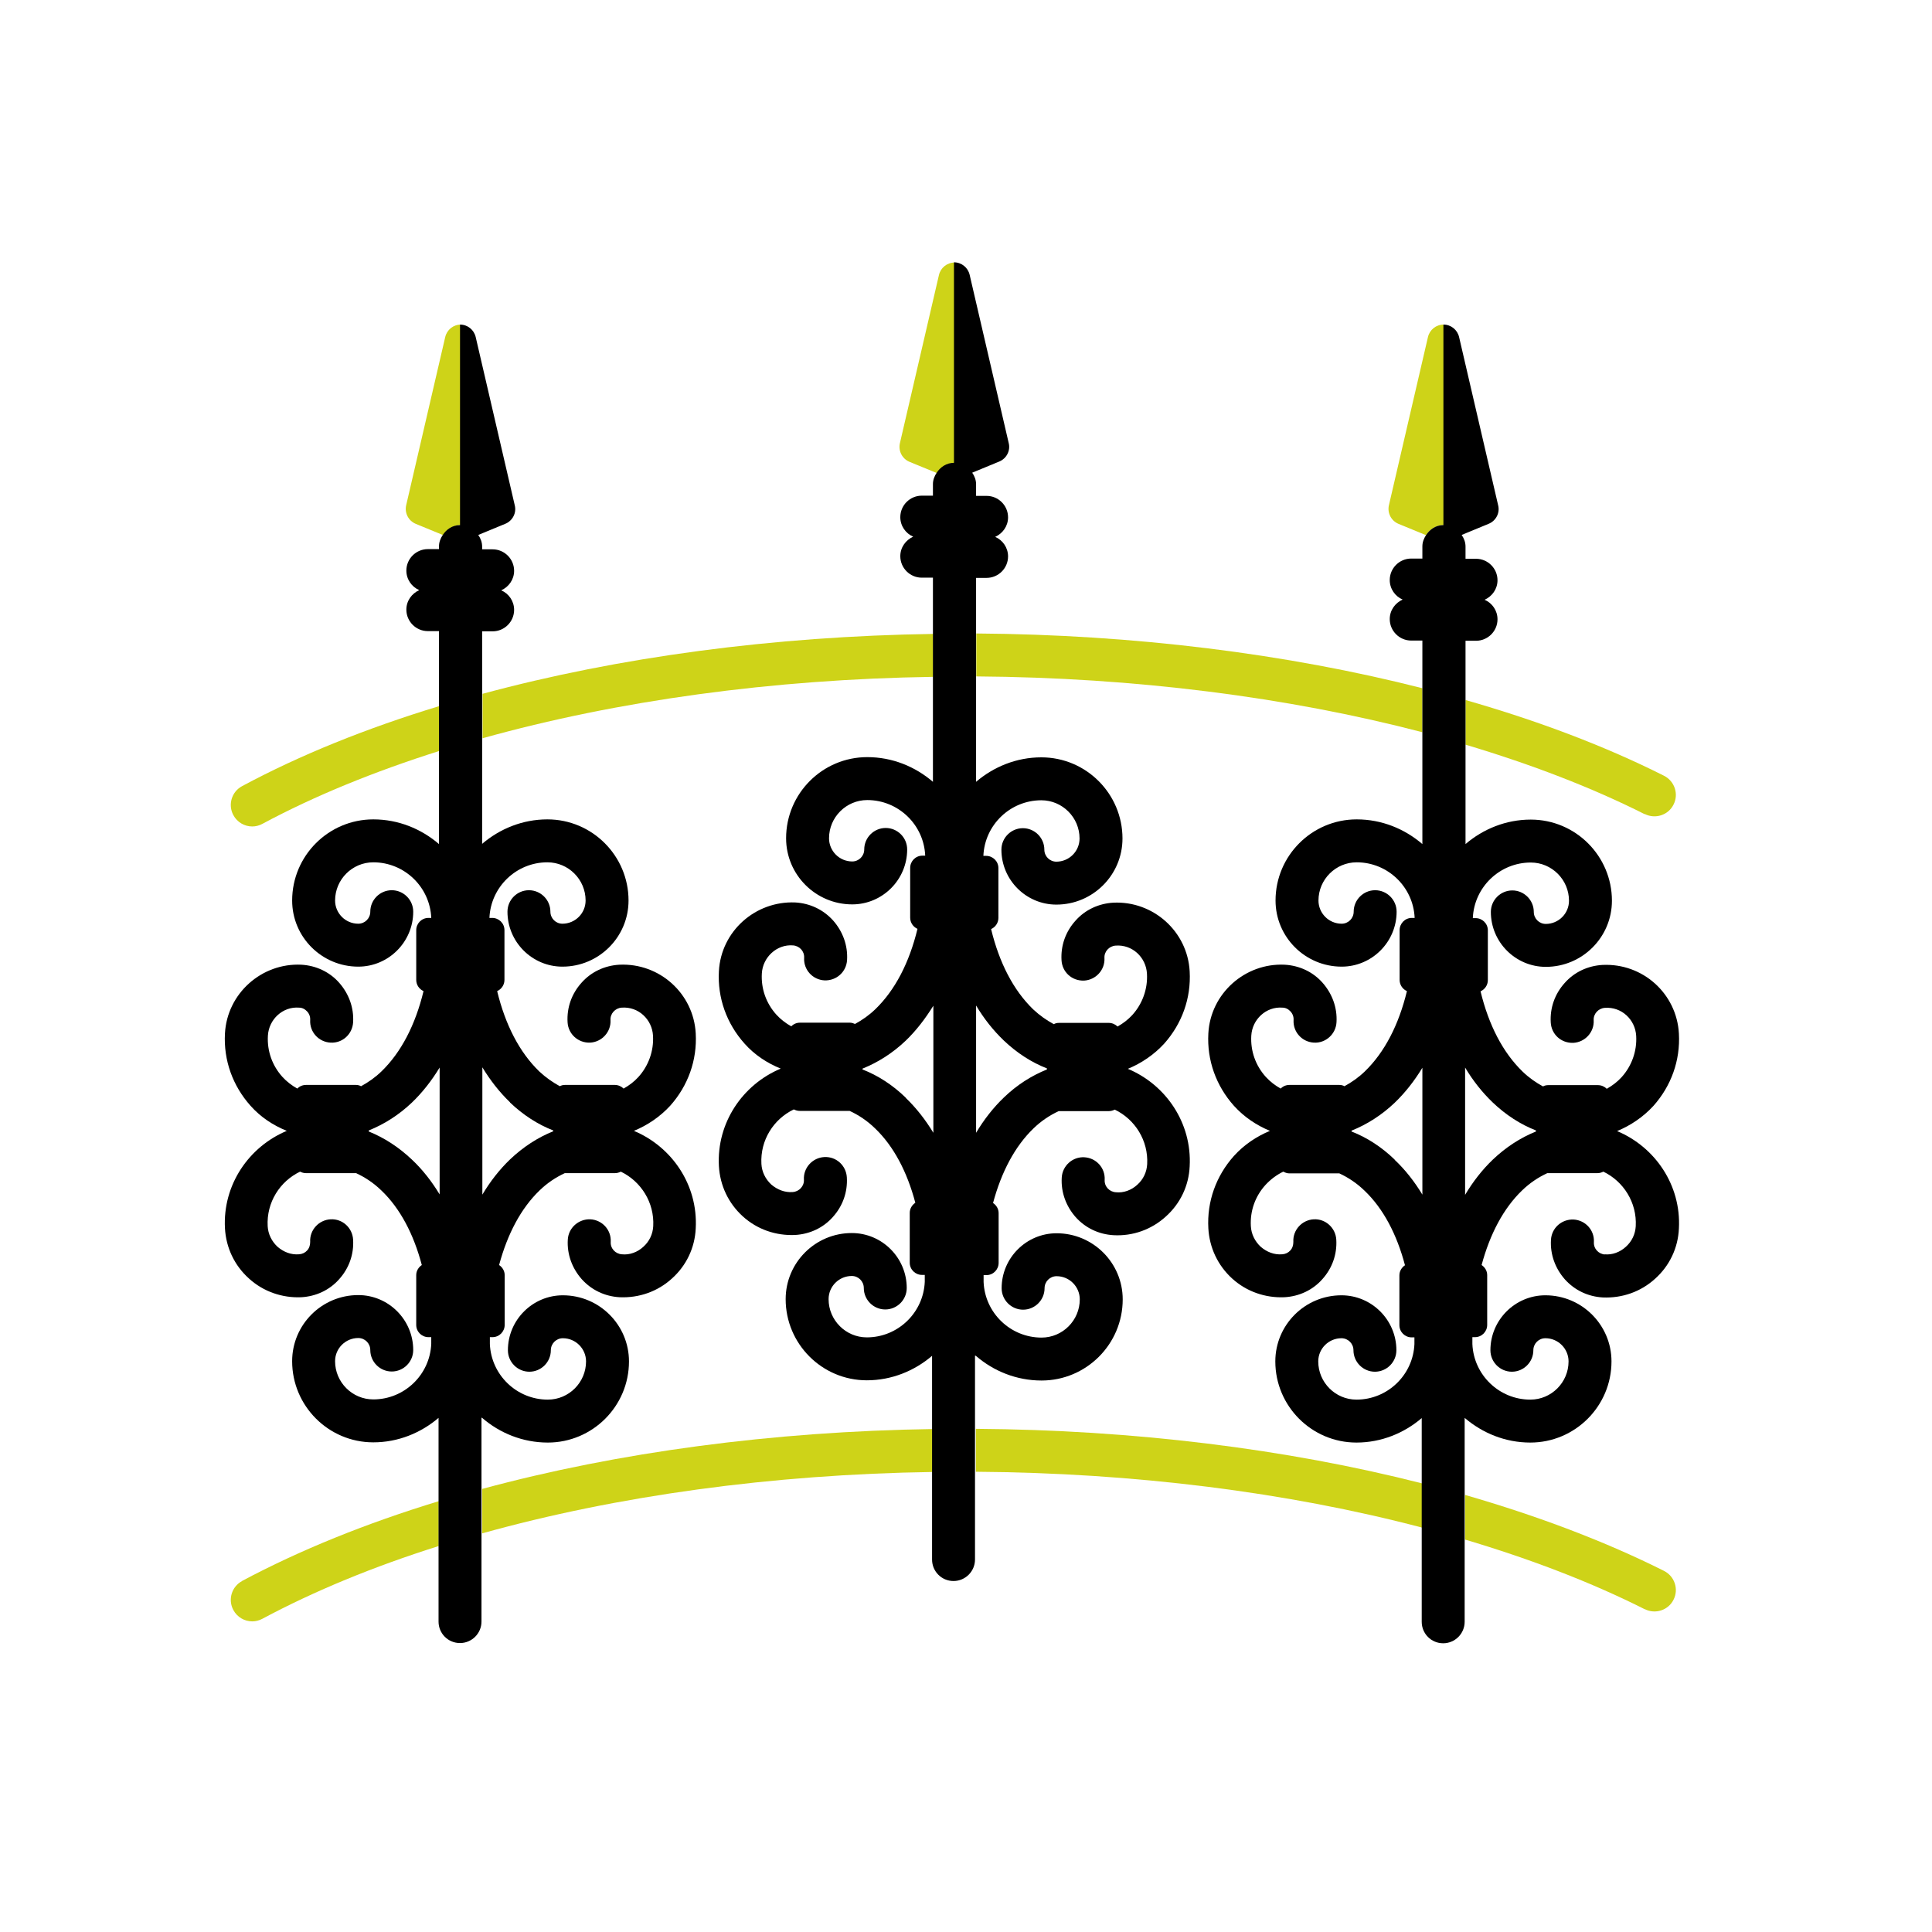 <?xml version="1.0" encoding="UTF-8"?><svg id="Layer_1" xmlns="http://www.w3.org/2000/svg" viewBox="0 0 90 90"><defs><style>.cls-1{fill:none;}.cls-2{fill:#ced318;}</style></defs><path class="cls-1" d="m22.46,55.66c.37-.62.8-1.17,1.29-1.64.61-.58,1.29-1.02,2.01-1.31v-.04c-.72-.29-1.4-.72-2.01-1.3-.49-.47-.91-1.02-1.28-1.63v5.93Z"/><path class="cls-1" d="m45.47,52.77c.37-.62.8-1.17,1.29-1.64.61-.58,1.29-1.02,2.01-1.31v-.05c-.72-.29-1.4-.72-2.01-1.3-.49-.47-.91-1.02-1.28-1.63v5.93Z"/><path class="cls-1" d="m43.47,46.84c-.37.62-.8,1.17-1.29,1.63-.61.58-1.29,1.02-2.01,1.3v.04c.72.29,1.4.73,2.01,1.31.49.47.91,1.01,1.28,1.63v-5.92Z"/><path class="cls-1" d="m22.47,39.32c.82-.7,1.88-1.14,3.04-1.14,2.08,0,3.78,1.69,3.78,3.78,0,1.7-1.38,3.08-3.08,3.08-1.41,0-2.56-1.15-2.56-2.56,0-.55.45-1,1-1s1,.45,1,1c0,.31.25.56.56.56.6,0,1.08-.49,1.08-1.08,0-.98-.8-1.78-1.78-1.78-1.45,0-2.64,1.15-2.7,2.59h0s.13,0,.13,0c.32,0,.57.26.57.57v2.32c0,.23-.14.43-.34.52.38,1.57,1.04,2.85,1.96,3.74.3.29.62.51.96.69.07-.03.15-.06.24-.06h2.32c.16,0,.3.06.41.17.25-.14.49-.32.69-.54.48-.53.72-1.21.68-1.92-.04-.76-.68-1.37-1.46-1.31-.3.02-.54.27-.52.58.03.55-.39,1.02-.95,1.05-.56.03-1.02-.4-1.05-.95-.04-.68.2-1.33.65-1.84.46-.51,1.08-.8,1.76-.84,1.86-.09,3.46,1.34,3.56,3.2.07,1.25-.36,2.44-1.19,3.37-.47.53-1.05.91-1.69,1.17,1.77.74,2.99,2.52,2.88,4.54-.05.9-.44,1.73-1.11,2.34-.67.61-1.54.9-2.44.87-.68-.04-1.31-.33-1.76-.84-.46-.51-.69-1.16-.65-1.84.03-.55.51-.97,1.05-.95.55.03.98.5.95,1.05-.02.3.22.56.52.58.36.03.72-.1,1-.35.27-.25.44-.59.46-.96.06-1.11-.57-2.09-1.51-2.54-.08.04-.17.07-.27.07h-2.32s-.01,0-.02,0c-.41.19-.81.45-1.18.81-.87.83-1.5,2.03-1.88,3.47.15.1.26.27.26.47v2.32c0,.32-.26.57-.57.57h-.12s0,.09,0,.14v.18c.06,1.44,1.25,2.59,2.7,2.59.98,0,1.78-.8,1.78-1.78,0-.6-.49-1.08-1.08-1.08-.31,0-.56.25-.56.56,0,.55-.45,1-1,1s-1-.45-1-1c0-1.41,1.15-2.56,2.56-2.56,1.7,0,3.08,1.38,3.08,3.08,0,2.08-1.69,3.78-3.78,3.78-1.17,0-2.24-.44-3.06-1.15v3.31c6.32-1.71,13.53-2.68,21-2.79v-3.39c-.82.7-1.87,1.14-3.04,1.14-2.08,0-3.78-1.69-3.78-3.78,0-1.7,1.38-3.08,3.08-3.08,1.41,0,2.56,1.15,2.56,2.56,0,.55-.45,1-1,1s-1-.45-1-1c0-.31-.25-.56-.56-.56-.6,0-1.08.49-1.08,1.08,0,.98.8,1.78,1.78,1.78,1.45,0,2.64-1.15,2.7-2.59v-.2s0-.08,0-.12h-.13c-.32,0-.57-.26-.57-.57v-2.32c0-.2.11-.37.26-.47-.39-1.45-1.02-2.64-1.88-3.47-.37-.36-.77-.62-1.18-.81,0,0,0,0-.01,0h-2.32c-.1,0-.19-.03-.27-.07-.94.45-1.57,1.44-1.51,2.54.02.37.18.71.46.96.27.25.62.38,1,.35.3-.02.54-.27.52-.58-.03-.55.39-1.02.95-1.05.56-.04,1.02.4,1.05.95.04.68-.2,1.33-.65,1.84-.46.51-1.08.8-1.76.84-.9.05-1.77-.26-2.44-.87-.67-.6-1.07-1.43-1.11-2.34-.11-2.02,1.11-3.8,2.88-4.54-.63-.26-1.21-.65-1.69-1.17-.83-.93-1.26-2.12-1.19-3.37.1-1.86,1.7-3.28,3.56-3.2.68.04,1.31.33,1.76.84.46.51.69,1.16.65,1.84-.03.55-.49.97-1.05.95-.55-.03-.98-.5-.95-1.05.02-.3-.22-.56-.52-.58-.76-.06-1.41.55-1.45,1.31-.04.71.21,1.4.68,1.92.2.22.44.4.69.54.1-.1.25-.17.41-.17h2.32c.09,0,.17.02.24.06.33-.18.65-.4.95-.69.92-.89,1.58-2.17,1.96-3.74-.2-.09-.34-.29-.34-.52v-2.32c0-.32.26-.57.57-.57h.13,0c-.06-1.44-1.25-2.59-2.7-2.59-.98,0-1.78.8-1.78,1.78,0,.6.49,1.08,1.08,1.08.31,0,.56-.25.56-.56,0-.55.45-1,1-1s1,.45,1,1c0,1.41-1.15,2.56-2.56,2.56-1.7,0-3.08-1.38-3.08-3.08,0-2.08,1.69-3.78,3.78-3.78,1.17,0,2.23.44,3.06,1.15v-4.91c-7.51.11-14.72,1.11-21,2.86v4.93Z"/><path class="cls-1" d="m45.48,36.43c.82-.7,1.88-1.14,3.04-1.14,2.08,0,3.78,1.69,3.78,3.78,0,1.7-1.38,3.08-3.08,3.08-1.41,0-2.56-1.15-2.56-2.56,0-.55.45-1,1-1s1,.45,1,1c0,.31.25.56.56.56.6,0,1.08-.49,1.08-1.08,0-.98-.8-1.78-1.78-1.78-1.45,0-2.64,1.15-2.7,2.59h0s.13,0,.13,0c.32,0,.57.26.57.57v2.32c0,.23-.14.43-.34.52.38,1.57,1.04,2.85,1.96,3.74.3.29.62.51.96.69.07-.03.15-.06.24-.06h2.32c.16,0,.3.06.41.17.25-.14.49-.32.69-.54.48-.53.72-1.21.68-1.92-.04-.76-.68-1.37-1.46-1.31-.3.02-.54.27-.52.58.03.55-.39,1.02-.95,1.05-.57.02-1.02-.4-1.05-.95-.04-.68.2-1.33.65-1.84.46-.51,1.08-.8,1.76-.84,1.86-.09,3.46,1.34,3.56,3.2.07,1.25-.36,2.44-1.19,3.37-.47.53-1.05.91-1.69,1.17,1.77.74,2.99,2.52,2.88,4.54-.05.9-.44,1.73-1.11,2.34-.67.61-1.54.92-2.44.87-.68-.04-1.31-.33-1.76-.84-.46-.51-.69-1.16-.65-1.84.03-.55.51-.97,1.05-.95.55.03.98.5.95,1.05-.02.3.22.56.52.58.36.03.72-.1,1-.35.27-.25.44-.59.46-.96.06-1.11-.57-2.09-1.51-2.54-.08.04-.17.07-.27.07h-2.32s0,0-.02,0c-.41.19-.81.45-1.18.81-.87.83-1.5,2.03-1.88,3.47.15.1.26.27.26.47v2.32c0,.32-.26.57-.57.57h-.13s0,.09,0,.14v.18c.06,1.44,1.25,2.59,2.7,2.59.98,0,1.78-.8,1.78-1.78,0-.6-.49-1.08-1.08-1.08-.31,0-.56.25-.56.56,0,.55-.45,1-1,1s-1-.45-1-1c0-1.41,1.15-2.56,2.56-2.56,1.7,0,3.08,1.38,3.08,3.08,0,2.08-1.69,3.78-3.78,3.78-1.17,0-2.24-.44-3.06-1.15v3.39c7.33.05,14.46.93,20.78,2.54v-3.03c-.82.7-1.88,1.14-3.04,1.14-2.08,0-3.78-1.69-3.78-3.78,0-1.7,1.38-3.08,3.08-3.08,1.41,0,2.56,1.15,2.56,2.56,0,.55-.45,1-1,1s-1-.45-1-1c0-.31-.25-.56-.56-.56-.6,0-1.08.49-1.08,1.08,0,.98.8,1.78,1.78,1.78,1.45,0,2.64-1.15,2.7-2.59v-.19s0-.08,0-.12h-.13c-.32,0-.57-.26-.57-.57v-2.32c0-.2.11-.37.26-.47-.39-1.45-1.02-2.64-1.88-3.47-.37-.36-.77-.62-1.18-.81,0,0-.01,0-.02,0h-2.32c-.1,0-.19-.03-.27-.08-.31.15-.59.36-.83.62-.48.53-.72,1.21-.68,1.92.02.37.18.71.46.96.27.25.62.38,1,.35.15,0,.28-.07.38-.18.1-.11.15-.25.14-.4-.03-.55.39-1.02.95-1.05.55-.03,1.02.4,1.05.95.04.68-.2,1.33-.65,1.84-.46.51-1.08.8-1.76.84-.89.04-1.77-.26-2.44-.87-.67-.6-1.07-1.43-1.11-2.34-.07-1.25.36-2.44,1.19-3.37.47-.52,1.05-.91,1.68-1.17-.63-.26-1.21-.65-1.68-1.17-.83-.93-1.26-2.12-1.19-3.37.1-1.86,1.71-3.29,3.56-3.2.68.04,1.31.33,1.76.84s.69,1.16.65,1.84c-.03.55-.5.98-1.05.95-.55-.03-.98-.5-.95-1.05,0-.15-.04-.29-.14-.4-.1-.11-.23-.17-.38-.18-.77-.06-1.41.55-1.45,1.31-.04.71.2,1.4.68,1.92.2.22.44.4.69.54.1-.1.25-.17.41-.17h2.32c.09,0,.17.02.24.06.33-.18.65-.4.95-.69.92-.89,1.58-2.17,1.96-3.74-.2-.09-.34-.29-.34-.52v-2.32c0-.32.26-.57.57-.57h.13c-.06-1.44-1.25-2.59-2.7-2.59-.98,0-1.78.8-1.78,1.78,0,.6.49,1.08,1.08,1.08.31,0,.56-.25.56-.56,0-.55.45-1,1-1s1,.45,1,1c0,1.41-1.15,2.56-2.56,2.56-1.7,0-3.08-1.38-3.08-3.08,0-2.08,1.69-3.78,3.78-3.78,1.17,0,2.23.44,3.06,1.15v-5.21c-6.27-1.65-13.42-2.56-20.78-2.6v4.91Z"/><path class="cls-1" d="m20.47,49.73c-.37.61-.8,1.16-1.29,1.63-.61.58-1.29,1.02-2.01,1.3v.05c.72.29,1.4.73,2.01,1.31.48.47.91,1.01,1.28,1.62v-5.91Z"/><path class="cls-1" d="m68.25,49.73v5.93c.37-.62.8-1.17,1.29-1.64.61-.58,1.29-1.03,2.01-1.31v-.04c-.72-.29-1.4-.72-2.01-1.3-.49-.47-.91-1.02-1.28-1.63Z"/><path class="cls-1" d="m66.25,49.73c-.37.61-.8,1.16-1.29,1.63-.61.58-1.29,1.02-2.01,1.3v.04c.72.29,1.4.73,2.01,1.31.48.47.91,1.01,1.28,1.62v-5.91Z"/><path class="cls-2" d="m76.62,37.92c.49.25,1.1.05,1.34-.44.25-.49.05-1.09-.44-1.34-2.74-1.38-5.86-2.56-9.25-3.53v2.08c3.05.91,5.87,1.99,8.35,3.24Z"/><path class="cls-2" d="m11.28,36.62c-.49.26-.67.87-.41,1.35.18.34.53.53.88.53.16,0,.32-.04.47-.12,2.44-1.31,5.22-2.44,8.25-3.4v-2.09c-3.39,1.03-6.49,2.28-9.19,3.73Z"/><path class="cls-2" d="m43.48,31.53v-2c-7.47.11-14.67,1.08-21,2.79v2.07c6.27-1.75,13.49-2.75,21-2.86Z"/><path class="cls-2" d="m66.26,34.12v-2.06c-6.32-1.61-13.46-2.5-20.78-2.55v2c7.36.05,14.51.96,20.78,2.6Z"/><path class="cls-2" d="m45.46,66.56v2c7.36.05,14.51.95,20.78,2.6v-2.06c-6.32-1.61-13.46-2.49-20.78-2.54Z"/><path class="cls-2" d="m22.46,69.36v2.07c6.27-1.75,13.49-2.75,21-2.86v-2c-7.47.11-14.68,1.08-21,2.79Z"/><path class="cls-2" d="m11.28,73.65c-.49.26-.67.87-.41,1.35.18.34.53.53.88.53.16,0,.32-.04.47-.12,2.43-1.3,5.2-2.44,8.22-3.39v-2.09c-3.38,1.03-6.47,2.28-9.17,3.72Z"/><path class="cls-2" d="m76.62,74.96c.49.25,1.1.05,1.34-.44.25-.49.05-1.09-.44-1.34-2.75-1.38-5.88-2.56-9.27-3.54v2.08c3.06.91,5.88,1.99,8.38,3.25Z"/><path class="cls-2" d="m67.25,24.46v-9.34s0,0,0,0c-.35,0-.65.24-.73.58l-1.82,7.84c-.08.36.11.72.44.86l1.29.53c.17-.27.47-.47.81-.47Z"/><path d="m74.77,58.44c-.3-.02-.54-.27-.52-.58.03-.55-.39-1.02-.95-1.05-.55-.02-1.02.39-1.05.95-.04.68.2,1.33.65,1.84.46.51,1.08.8,1.76.84.9.04,1.77-.26,2.44-.87.67-.6,1.07-1.43,1.11-2.34.11-2.02-1.11-3.8-2.88-4.54.63-.26,1.21-.65,1.69-1.17.83-.93,1.26-2.12,1.19-3.37-.1-1.86-1.68-3.29-3.56-3.2-.68.04-1.31.33-1.76.84-.46.51-.69,1.16-.65,1.84.03.55.48.97,1.05.95.55-.03.98-.5.95-1.05-.02-.3.22-.56.52-.58.78-.06,1.42.55,1.46,1.31.04.71-.21,1.4-.68,1.92-.2.22-.44.4-.69.54-.1-.1-.25-.17-.41-.17h-2.32c-.09,0-.17.02-.24.06-.33-.18-.65-.4-.95-.69-.92-.89-1.58-2.17-1.96-3.74.2-.09.34-.29.34-.52v-2.32c0-.32-.26-.57-.57-.57h-.13,0c.06-1.44,1.25-2.59,2.7-2.59.98,0,1.78.8,1.78,1.78,0,.6-.49,1.08-1.08,1.08-.31,0-.56-.25-.56-.56,0-.55-.45-1-1-1s-1,.45-1,1c0,1.41,1.15,2.56,2.56,2.56,1.7,0,3.08-1.38,3.08-3.08,0-2.08-1.69-3.78-3.78-3.78-1.16,0-2.22.44-3.04,1.14v-4.64s0-2.08,0-2.08v-2.75h.49c.55,0,1-.45,1-1,0-.41-.25-.76-.6-.91.35-.16.6-.5.6-.91,0-.55-.45-1-1-1h-.49v-.57c0-.2-.07-.38-.18-.54l1.26-.52c.34-.14.53-.51.44-.86l-1.82-7.84c-.08-.34-.38-.58-.73-.58,0,0,0,0,0,0v9.34c-.35,0-.64.2-.81.47-.1.15-.17.33-.17.52v.57h-.52c-.55,0-1,.45-1,1,0,.41.25.76.6.91-.35.16-.6.5-.6.91,0,.55.45,1,1,1h.52v2.21s0,2.06,0,2.06v5.21c-.83-.71-1.89-1.15-3.06-1.15-2.08,0-3.78,1.69-3.78,3.78,0,1.7,1.38,3.08,3.08,3.08,1.41,0,2.56-1.15,2.56-2.56,0-.55-.45-1-1-1s-1,.45-1,1c0,.31-.25.56-.56.56-.6,0-1.08-.49-1.08-1.08,0-.98.8-1.78,1.78-1.78,1.45,0,2.64,1.15,2.7,2.59h0s-.13,0-.13,0c-.32,0-.57.26-.57.57v2.32c0,.23.14.43.34.52-.38,1.57-1.04,2.85-1.96,3.74-.3.29-.62.51-.95.69-.07-.04-.15-.06-.24-.06h-2.32c-.16,0-.3.06-.41.17-.25-.14-.49-.32-.69-.54-.48-.53-.72-1.21-.68-1.92.04-.76.69-1.37,1.45-1.31.15,0,.28.07.38.18.1.11.15.25.14.4-.03.55.39,1.02.95,1.05.55.03,1.02-.4,1.05-.95.04-.68-.2-1.33-.65-1.84s-1.08-.8-1.76-.84c-1.85-.09-3.46,1.34-3.56,3.2-.07,1.25.36,2.44,1.19,3.37.47.52,1.05.91,1.68,1.17-.63.26-1.21.65-1.68,1.17-.83.93-1.26,2.12-1.19,3.37.05.9.44,1.73,1.11,2.34.67.61,1.55.91,2.44.87.68-.04,1.31-.33,1.76-.84.46-.51.69-1.16.65-1.84-.03-.55-.5-.98-1.05-.95-.55.03-.98.5-.95,1.05,0,.15-.04.29-.14.4-.1.11-.23.17-.38.18-.38.03-.72-.11-1-.35-.27-.25-.44-.59-.46-.96-.04-.71.2-1.39.68-1.92.24-.26.52-.47.83-.62.08.04.17.08.27.08h2.32s.01,0,.02,0c.41.19.81.45,1.18.81.87.83,1.5,2.03,1.88,3.47-.15.1-.26.27-.26.47v2.32c0,.32.26.57.57.57h.13s0,.08,0,.12v.19c-.06,1.44-1.25,2.59-2.7,2.59-.98,0-1.78-.8-1.78-1.78,0-.6.49-1.08,1.08-1.08.31,0,.56.25.56.56,0,.55.45,1,1,1s1-.45,1-1c0-1.41-1.15-2.56-2.56-2.56-1.7,0-3.08,1.38-3.08,3.08,0,2.08,1.69,3.78,3.78,3.78,1.16,0,2.22-.44,3.04-1.14v3.03s0,2.06,0,2.06v4.4c0,.55.44,1,1,1h0c.55,0,1-.45,1-1v-3.84s0-2.08,0-2.08v-3.58c.83.71,1.89,1.15,3.06,1.15,2.08,0,3.78-1.69,3.78-3.78,0-1.7-1.38-3.08-3.08-3.08-1.41,0-2.56,1.15-2.56,2.56,0,.55.45,1,1,1s1-.45,1-1c0-.31.25-.56.56-.56.6,0,1.08.49,1.08,1.08,0,.98-.8,1.78-1.78,1.78-1.45,0-2.64-1.15-2.7-2.59v-.18s0-.09,0-.14h.12c.32,0,.57-.26.57-.57v-2.32c0-.2-.11-.37-.26-.47.39-1.45,1.02-2.64,1.88-3.47.37-.36.77-.62,1.18-.81,0,0,.01,0,.02,0h2.32c.1,0,.19-.03.27-.07.94.45,1.57,1.44,1.51,2.54-.02.37-.18.71-.46.96-.27.25-.64.39-1,.35Zm-9.8-4.42c-.61-.59-1.29-1.03-2.01-1.31v-.04c.72-.29,1.4-.72,2.01-1.3.49-.47.92-1.02,1.29-1.63v5.91c-.37-.61-.8-1.16-1.29-1.62Zm6.58-1.31c-.72.29-1.4.73-2.01,1.31-.49.47-.92,1.02-1.29,1.64v-5.93c.37.62.8,1.16,1.29,1.63.61.58,1.29,1.02,2.01,1.3v.04Z"/><path class="cls-2" d="m44.47,21.57v-9.34s0,0,0,0c-.35,0-.65.24-.73.58l-1.82,7.84c-.08.36.11.72.44.86l1.29.53c.17-.27.47-.47.81-.47Z"/><path d="m45.46,63.16c.82.71,1.89,1.15,3.06,1.15,2.08,0,3.78-1.69,3.78-3.78,0-1.7-1.38-3.08-3.08-3.08-1.41,0-2.56,1.15-2.56,2.56,0,.55.45,1,1,1s1-.45,1-1c0-.31.25-.56.56-.56.6,0,1.08.49,1.08,1.08,0,.98-.8,1.78-1.78,1.78-1.45,0-2.64-1.15-2.7-2.59v-.18s0-.09,0-.14h.13c.32,0,.57-.26.57-.57v-2.32c0-.2-.11-.37-.26-.47.39-1.45,1.02-2.64,1.88-3.47.37-.36.77-.62,1.18-.81,0,0,0,0,.02,0h2.32c.1,0,.19-.03.27-.07.94.45,1.57,1.44,1.51,2.54-.02.37-.18.71-.46.96-.27.25-.64.39-1,.35-.3-.02-.54-.27-.52-.58.03-.55-.39-1.02-.95-1.05-.54-.03-1.02.39-1.05.95-.04.68.2,1.33.65,1.84.46.51,1.08.8,1.76.84.9.05,1.77-.26,2.44-.87.67-.6,1.07-1.43,1.11-2.34.11-2.02-1.11-3.8-2.88-4.54.63-.26,1.21-.65,1.69-1.17.83-.93,1.26-2.12,1.19-3.37-.1-1.86-1.7-3.29-3.56-3.2-.68.04-1.31.33-1.76.84-.46.51-.69,1.16-.65,1.84.03.55.48.97,1.05.95.55-.03.98-.5.95-1.05-.02-.3.22-.56.52-.58.78-.06,1.42.55,1.46,1.31.04.71-.21,1.4-.68,1.92-.2.22-.44.4-.69.54-.1-.1-.25-.17-.41-.17h-2.32c-.09,0-.17.02-.24.06-.33-.18-.65-.4-.96-.69-.92-.89-1.58-2.17-1.96-3.74.2-.09.34-.29.34-.52v-2.32c0-.32-.26-.57-.57-.57h-.13,0c.06-1.44,1.25-2.59,2.7-2.59.98,0,1.78.8,1.78,1.78,0,.6-.49,1.08-1.08,1.08-.31,0-.56-.25-.56-.56,0-.55-.45-1-1-1s-1,.45-1,1c0,1.41,1.15,2.56,2.56,2.56,1.7,0,3.08-1.38,3.08-3.08,0-2.08-1.69-3.78-3.78-3.78-1.16,0-2.22.44-3.04,1.14v-4.91s0-2,0-2v-2.59h.49c.55,0,1-.45,1-1,0-.41-.25-.76-.6-.91.35-.16.6-.5.6-.91,0-.55-.45-1-1-1h-.49v-.54c0-.2-.07-.38-.18-.54l1.26-.52c.34-.14.53-.51.44-.86l-1.82-7.84c-.08-.34-.38-.58-.73-.58,0,0,0,0,0,0v9.34c-.35,0-.64.2-.81.47-.1.15-.17.33-.17.52v.54h-.52c-.55,0-1,.45-1,1,0,.41.25.76.6.91-.35.16-.6.5-.6.91,0,.55.45,1,1,1h.52v2.6s0,2,0,2v4.91c-.83-.71-1.89-1.15-3.06-1.15-2.08,0-3.78,1.69-3.78,3.78,0,1.7,1.38,3.08,3.08,3.08,1.41,0,2.56-1.15,2.56-2.56,0-.55-.45-1-1-1s-1,.45-1,1c0,.31-.25.56-.56.56-.6,0-1.08-.49-1.08-1.08,0-.98.8-1.78,1.78-1.78,1.45,0,2.64,1.15,2.7,2.59h0s-.13,0-.13,0c-.32,0-.57.26-.57.57v2.32c0,.23.14.43.34.52-.38,1.57-1.04,2.85-1.96,3.74-.3.29-.62.51-.95.69-.07-.03-.15-.06-.24-.06h-2.32c-.16,0-.3.06-.41.17-.25-.14-.49-.32-.69-.54-.48-.53-.72-1.21-.68-1.92.04-.76.7-1.37,1.45-1.31.3.02.54.27.52.58-.03.55.39,1.02.95,1.05.56.02,1.02-.4,1.05-.95.04-.68-.2-1.33-.65-1.84-.46-.51-1.08-.8-1.76-.84-1.86-.08-3.46,1.34-3.56,3.2-.07,1.25.36,2.44,1.19,3.37.47.53,1.05.91,1.69,1.17-1.77.74-2.99,2.52-2.88,4.54.05.9.44,1.73,1.11,2.34.67.61,1.54.91,2.44.87.68-.04,1.31-.33,1.76-.84.46-.51.69-1.16.65-1.84-.03-.55-.49-.98-1.05-.95-.55.03-.98.5-.95,1.05.02.3-.22.56-.52.58-.37.03-.72-.11-1-.35-.27-.25-.44-.59-.46-.96-.06-1.11.57-2.09,1.51-2.54.08.04.17.07.27.07h2.32s0,0,.01,0c.41.19.81.45,1.18.81.87.83,1.5,2.03,1.88,3.47-.15.1-.26.27-.26.47v2.32c0,.32.26.57.57.57h.13s0,.08,0,.12v.2c-.06,1.44-1.25,2.59-2.7,2.59-.98,0-1.78-.8-1.78-1.78,0-.6.49-1.08,1.08-1.08.31,0,.56.25.56.56,0,.55.45,1,1,1s1-.45,1-1c0-1.41-1.15-2.56-2.56-2.56-1.7,0-3.08,1.38-3.08,3.08,0,2.08,1.69,3.78,3.78,3.78,1.16,0,2.22-.44,3.04-1.14v3.39s0,2,0,2v4.1c0,.55.44,1,1,1h0c.55,0,1-.45,1-1v-4.11s0-2,0-2v-3.39Zm1.3-14.69c.61.58,1.29,1.02,2.01,1.3v.05c-.72.29-1.4.72-2.01,1.31-.49.47-.92,1.02-1.29,1.64v-5.93c.37.62.8,1.16,1.29,1.63Zm-4.57,2.66c-.61-.59-1.29-1.03-2.01-1.31v-.04c.72-.29,1.4-.72,2.01-1.3.49-.47.91-1.02,1.29-1.63v5.92c-.37-.61-.8-1.16-1.29-1.63Z"/><path class="cls-2" d="m21.47,24.46v-9.34s0,0,0,0c-.35,0-.65.24-.73.58l-1.82,7.84c-.08.36.11.72.44.86l1.29.53c.17-.27.47-.47.81-.47Z"/><path d="m22.46,66.05c.82.71,1.89,1.15,3.06,1.15,2.08,0,3.78-1.69,3.78-3.78,0-1.7-1.38-3.08-3.08-3.08-1.41,0-2.56,1.15-2.56,2.56,0,.55.45,1,1,1s1-.45,1-1c0-.31.25-.56.56-.56.6,0,1.08.49,1.08,1.08,0,.98-.8,1.78-1.78,1.78-1.45,0-2.64-1.15-2.7-2.59v-.18s0-.09,0-.14h.12c.32,0,.57-.26.57-.57v-2.32c0-.2-.11-.37-.26-.47.39-1.45,1.02-2.64,1.88-3.47.37-.36.77-.62,1.18-.81,0,0,.01,0,.02,0h2.32c.1,0,.19-.03.27-.07.94.45,1.57,1.44,1.51,2.54-.02.37-.18.71-.46.96-.27.25-.64.39-1,.35-.3-.02-.54-.27-.52-.58.03-.55-.39-1.02-.95-1.05-.54-.02-1.02.39-1.05.95-.04.68.2,1.33.65,1.84.46.51,1.08.8,1.76.84.9.04,1.77-.26,2.44-.87.67-.6,1.07-1.43,1.11-2.34.11-2.02-1.11-3.8-2.88-4.54.63-.26,1.21-.65,1.69-1.17.83-.93,1.26-2.12,1.19-3.37-.1-1.86-1.69-3.29-3.56-3.2-.68.04-1.31.33-1.76.84-.46.51-.69,1.16-.65,1.84.03.55.49.97,1.05.95.55-.03.98-.5.95-1.05-.02-.3.22-.56.52-.58.78-.06,1.42.55,1.46,1.31.04.71-.21,1.4-.68,1.92-.2.22-.44.4-.69.54-.1-.1-.25-.17-.41-.17h-2.32c-.09,0-.17.02-.24.06-.33-.18-.65-.4-.96-.69-.92-.89-1.58-2.17-1.96-3.74.2-.09.34-.29.34-.52v-2.32c0-.32-.26-.57-.57-.57h-.13,0c.06-1.44,1.25-2.59,2.7-2.59.98,0,1.78.8,1.78,1.78,0,.6-.49,1.08-1.08,1.08-.31,0-.56-.25-.56-.56,0-.55-.45-1-1-1s-1,.45-1,1c0,1.41,1.15,2.56,2.56,2.56,1.7,0,3.08-1.38,3.08-3.08,0-2.08-1.69-3.78-3.78-3.78-1.16,0-2.22.44-3.04,1.14v-4.93s0-2.07,0-2.07v-2.9h.49c.55,0,1-.45,1-1,0-.41-.25-.76-.6-.91.35-.16.6-.5.6-.91,0-.55-.45-1-1-1h-.49v-.13c0-.2-.07-.38-.18-.54l1.26-.52c.34-.14.53-.51.44-.86l-1.82-7.84c-.08-.34-.38-.58-.73-.58,0,0,0,0,0,0v9.34c-.35,0-.64.2-.81.47-.1.15-.17.33-.17.52v.13h-.52c-.55,0-1,.45-1,1,0,.41.25.76.6.91-.35.16-.6.5-.6.91,0,.55.45,1,1,1h.52v3.48s0,2.09,0,2.09v4.35c-.83-.71-1.89-1.15-3.06-1.15-2.08,0-3.78,1.69-3.78,3.78,0,1.7,1.38,3.08,3.08,3.08,1.41,0,2.56-1.15,2.56-2.56,0-.55-.45-1-1-1s-1,.45-1,1c0,.31-.25.56-.56.56-.6,0-1.08-.49-1.08-1.08,0-.98.8-1.78,1.78-1.78,1.45,0,2.64,1.15,2.7,2.59h0s-.13,0-.13,0c-.32,0-.57.26-.57.57v2.32c0,.23.14.43.34.52-.38,1.57-1.04,2.85-1.96,3.74-.3.29-.62.51-.95.69-.07-.04-.16-.06-.24-.06h-2.32c-.16,0-.3.06-.41.17-.25-.14-.49-.32-.69-.54-.48-.53-.72-1.21-.68-1.92.04-.76.69-1.37,1.45-1.31.15,0,.28.07.38.18.1.11.15.25.14.4-.03.55.39,1.02.95,1.05.56.03,1.02-.4,1.05-.95.04-.68-.2-1.33-.65-1.84s-1.08-.8-1.76-.84c-1.85-.09-3.46,1.34-3.56,3.2-.07,1.25.36,2.44,1.19,3.37.47.53,1.05.91,1.69,1.17-1.77.74-2.99,2.52-2.88,4.54.05.9.44,1.73,1.12,2.34.67.61,1.55.91,2.44.87.68-.04,1.31-.33,1.76-.84.46-.51.69-1.16.65-1.84-.03-.55-.49-.98-1.05-.95-.55.03-.98.5-.95,1.05,0,.15-.04.29-.14.4-.1.11-.23.17-.38.18-.38.03-.72-.11-1-.35-.27-.25-.44-.59-.46-.96-.06-1.11.57-2.09,1.51-2.54.08.04.17.07.27.07h2.32s.01,0,.02,0c.41.19.81.45,1.18.81.87.83,1.5,2.03,1.88,3.47-.15.1-.26.27-.26.47v2.32c0,.32.26.57.57.57h.13s0,.08,0,.12v.19c-.06,1.44-1.25,2.59-2.7,2.59-.98,0-1.78-.8-1.78-1.78,0-.6.49-1.08,1.08-1.08.31,0,.56.25.56.56,0,.55.45,1,1,1s1-.45,1-1c0-1.41-1.15-2.56-2.56-2.56-1.7,0-3.08,1.38-3.08,3.08,0,2.08,1.69,3.78,3.78,3.78,1.16,0,2.22-.44,3.04-1.14v3.87s0,2.09,0,2.09v3.53c0,.55.44,1,1,1h0c.55,0,1-.45,1-1v-4.12s0-2.07,0-2.07v-3.31Zm1.3-14.69c.61.58,1.29,1.02,2.01,1.3v.04c-.72.29-1.4.73-2.01,1.31-.49.47-.92,1.02-1.29,1.64v-5.93c.37.61.8,1.16,1.29,1.63Zm-4.57,2.66c-.61-.58-1.29-1.02-2.01-1.31v-.05c.72-.29,1.4-.72,2.01-1.3.49-.47.92-1.02,1.29-1.63v5.91c-.37-.61-.8-1.16-1.29-1.62Z"/></svg>